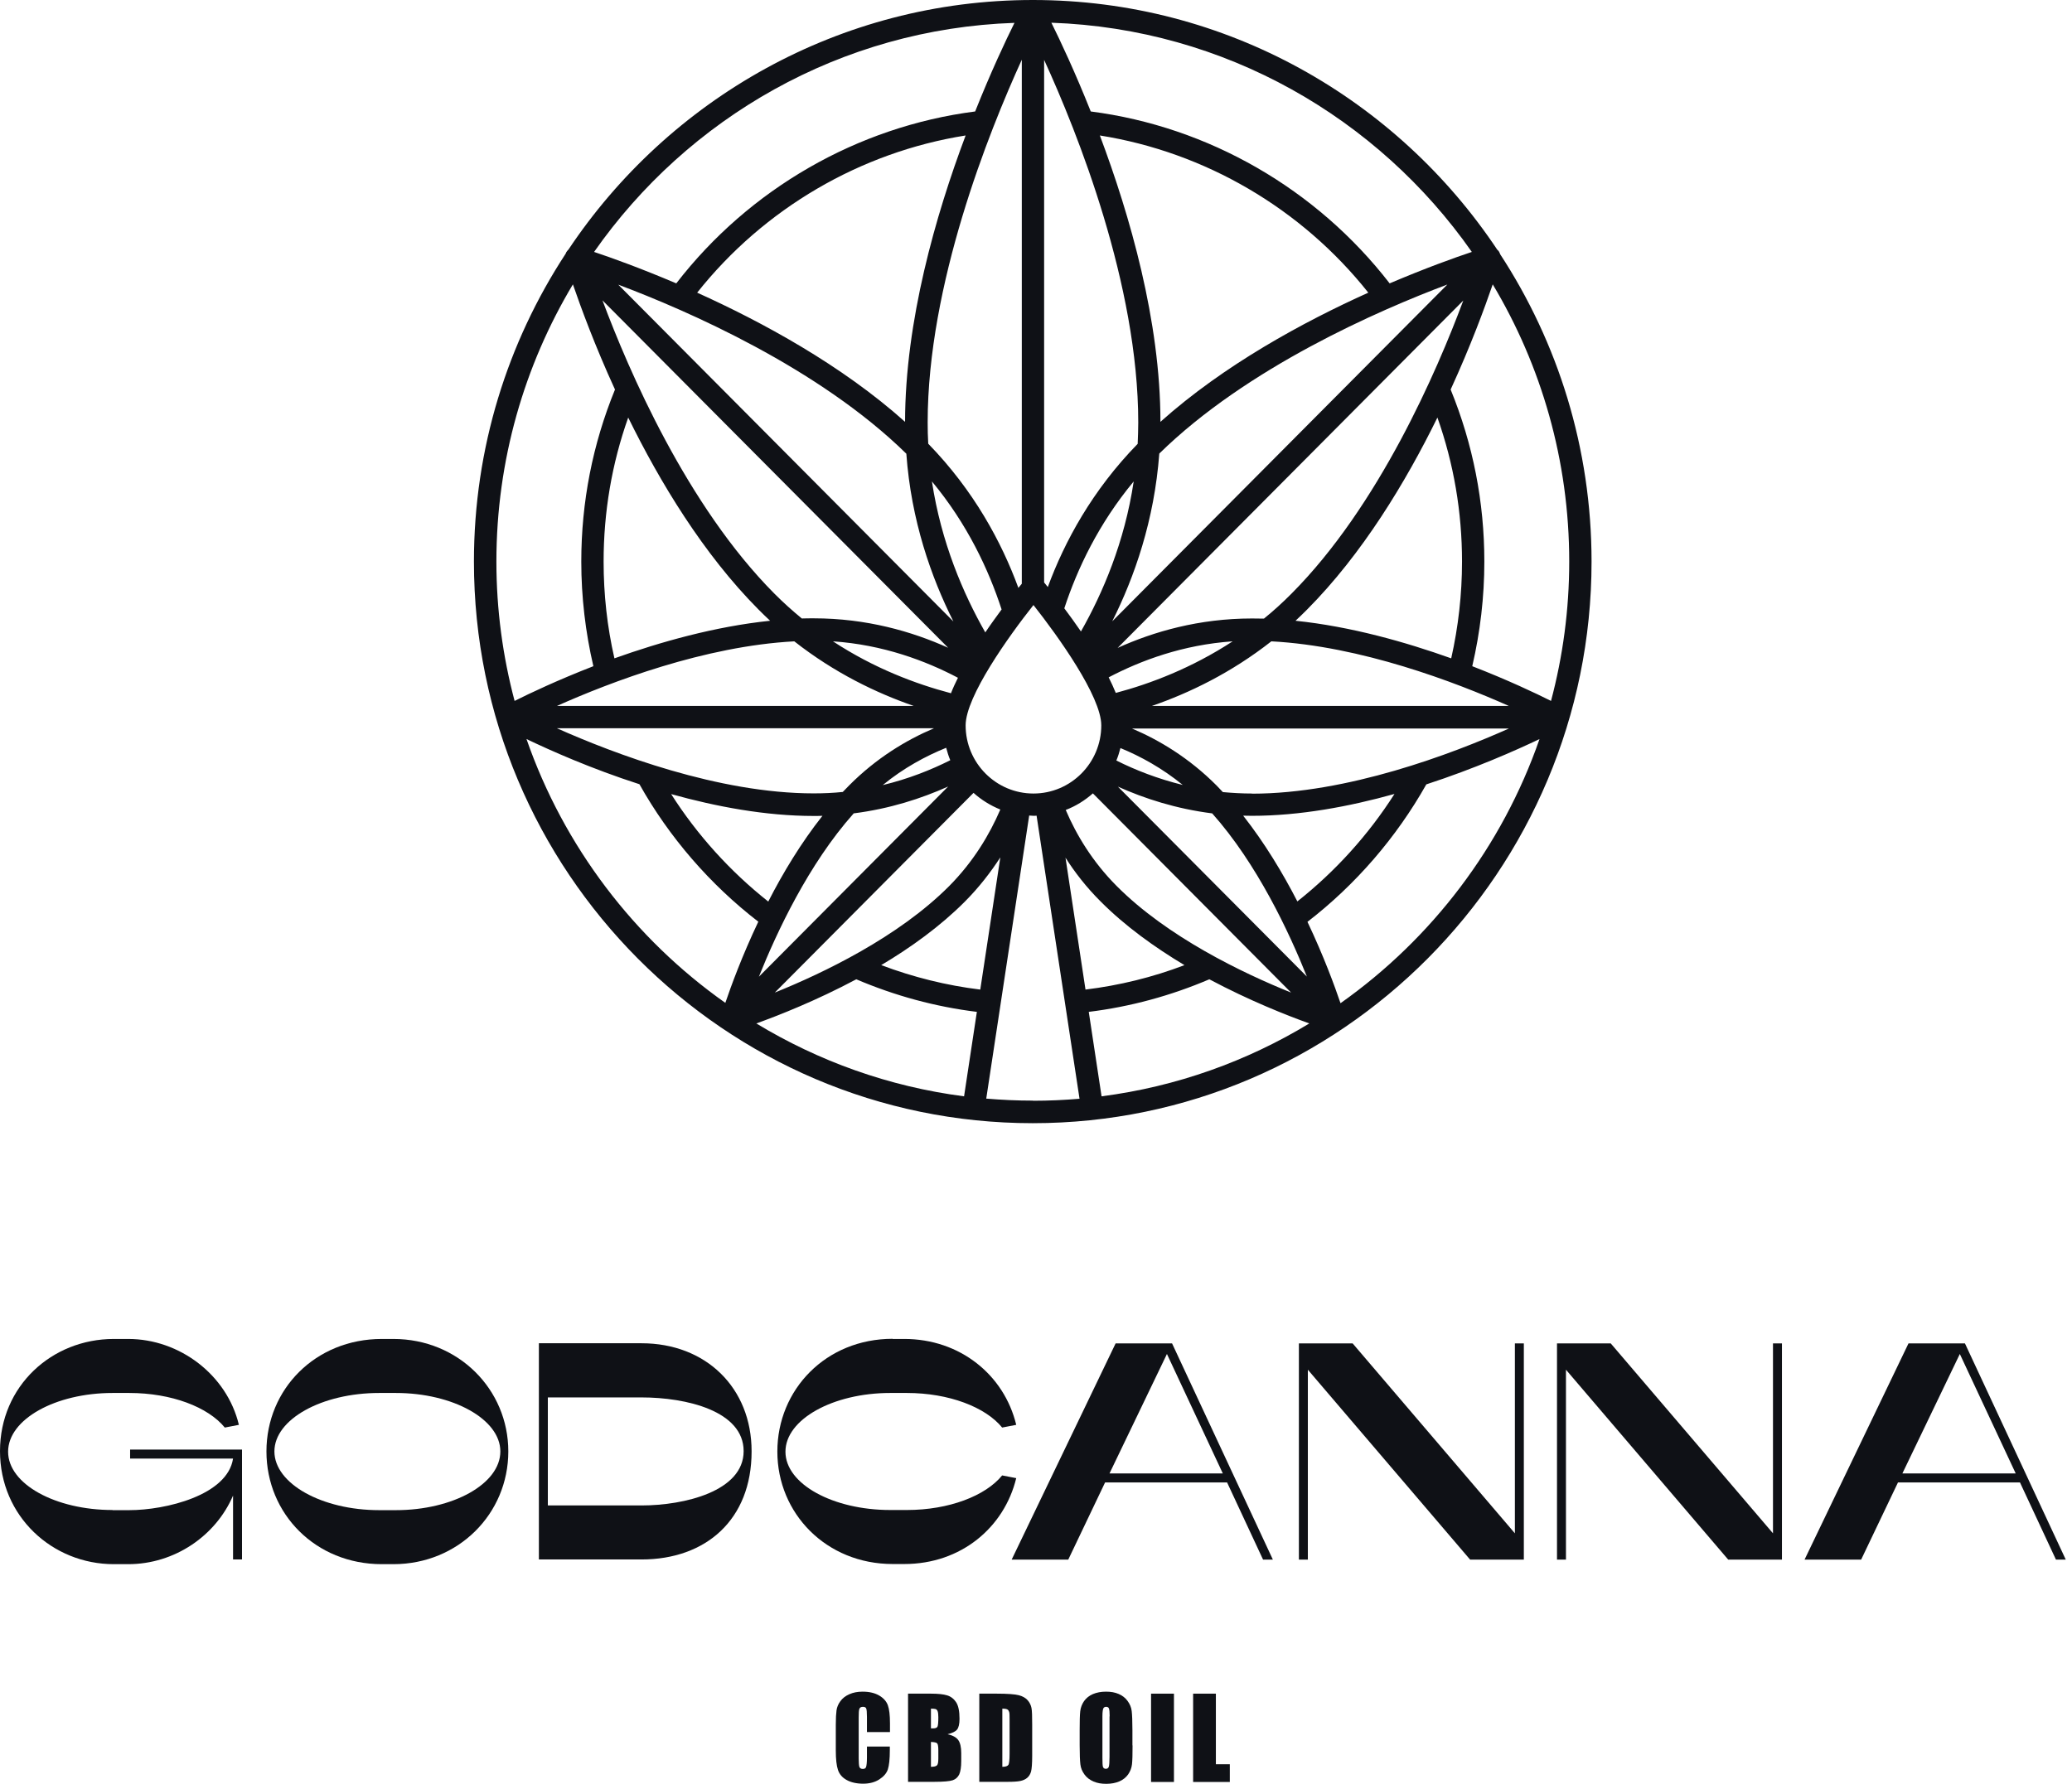 <?xml version="1.0" encoding="UTF-8"?> <svg xmlns="http://www.w3.org/2000/svg" width="324" height="279" viewBox="0 0 324 279" fill="none"><path d="M139.144 270.911H135.565V268.52C135.565 267.827 135.52 267.38 135.453 267.223C135.387 267.044 135.209 266.955 134.942 266.955C134.653 266.955 134.453 267.067 134.386 267.268C134.297 267.469 134.275 267.939 134.275 268.631V275.046C134.275 275.716 134.32 276.163 134.386 276.365C134.475 276.566 134.653 276.678 134.92 276.678C135.187 276.678 135.365 276.566 135.431 276.365C135.498 276.163 135.565 275.672 135.565 274.912V273.168H139.144V273.705C139.144 275.135 139.033 276.141 138.833 276.745C138.633 277.348 138.188 277.862 137.499 278.309C136.81 278.756 135.965 278.98 134.964 278.98C133.964 278.98 133.052 278.778 132.385 278.398C131.696 278.019 131.251 277.482 131.029 276.812C130.806 276.141 130.695 275.135 130.695 273.772V269.749C130.695 268.743 130.74 268.006 130.806 267.514C130.873 267.022 131.073 266.53 131.407 266.083C131.74 265.614 132.207 265.256 132.808 264.988C133.408 264.72 134.097 264.586 134.875 264.586C135.92 264.586 136.788 264.787 137.477 265.189C138.166 265.592 138.611 266.106 138.833 266.709C139.055 267.313 139.167 268.274 139.167 269.548V270.866L139.144 270.911Z" fill="#0F1116"></path><path d="M141.992 264.897H145.55C146.684 264.897 147.529 264.987 148.107 265.166C148.685 265.344 149.152 265.702 149.507 266.238C149.863 266.775 150.041 267.646 150.041 268.831C150.041 269.636 149.908 270.194 149.663 270.507C149.418 270.82 148.907 271.066 148.173 271.245C148.996 271.424 149.552 271.737 149.863 272.184C150.152 272.608 150.308 273.279 150.308 274.173V275.447C150.308 276.385 150.197 277.078 149.997 277.525C149.774 277.972 149.441 278.285 148.974 278.442C148.507 278.598 147.551 278.688 146.128 278.688H141.992V264.875V264.897ZM145.572 267.266V270.328C145.728 270.328 145.839 270.328 145.928 270.328C146.283 270.328 146.506 270.239 146.595 270.06C146.684 269.881 146.728 269.39 146.728 268.563C146.728 268.138 146.684 267.825 146.617 267.646C146.55 267.468 146.439 267.356 146.306 267.311C146.172 267.266 145.928 267.244 145.572 267.244V267.266ZM145.572 272.474V276.341C146.083 276.341 146.395 276.251 146.528 276.095C146.661 275.961 146.728 275.603 146.728 275.044V273.748C146.728 273.167 146.661 272.809 146.55 272.675C146.417 272.541 146.106 272.474 145.572 272.452V272.474Z" fill="#0F1116"></path><path d="M153.155 264.897H155.823C157.557 264.897 158.714 264.987 159.314 265.143C159.914 265.3 160.381 265.568 160.693 265.925C161.004 266.283 161.204 266.685 161.293 267.132C161.382 267.579 161.404 268.451 161.404 269.77V274.597C161.404 275.827 161.337 276.676 161.226 277.078C161.115 277.481 160.915 277.816 160.626 278.062C160.337 278.308 159.981 278.464 159.559 278.553C159.136 278.643 158.491 278.688 157.646 278.688H153.133V264.875L153.155 264.897ZM156.735 267.266V276.341C157.246 276.341 157.557 276.229 157.691 276.028C157.802 275.827 157.869 275.246 157.869 274.329V268.965C157.869 268.339 157.869 267.937 157.802 267.758C157.735 267.579 157.669 267.445 157.535 267.378C157.402 267.289 157.135 267.244 156.735 267.244V267.266Z" fill="#0F1116"></path><path d="M177.099 272.99C177.099 274.375 177.077 275.359 177.01 275.94C176.944 276.521 176.744 277.035 176.41 277.527C176.077 277.996 175.61 278.376 175.032 278.622C174.453 278.868 173.764 279.002 172.986 279.002C172.208 279.002 171.585 278.89 171.007 278.644C170.429 278.398 169.94 278.041 169.584 277.549C169.228 277.057 169.006 276.543 168.939 275.962C168.873 275.404 168.828 274.398 168.828 272.967V270.598C168.828 269.212 168.85 268.229 168.917 267.648C168.984 267.067 169.184 266.553 169.517 266.061C169.851 265.592 170.318 265.212 170.896 264.966C171.474 264.72 172.163 264.586 172.941 264.586C173.72 264.586 174.342 264.698 174.92 264.944C175.498 265.189 175.965 265.547 176.321 266.039C176.677 266.53 176.899 267.044 176.966 267.626C177.033 268.184 177.077 269.19 177.077 270.621V272.99H177.099ZM173.52 268.453C173.52 267.804 173.475 267.402 173.408 267.223C173.342 267.044 173.186 266.955 172.964 266.955C172.786 266.955 172.63 267.022 172.541 267.179C172.452 267.335 172.386 267.76 172.386 268.453V274.889C172.386 275.694 172.408 276.186 172.475 276.365C172.541 276.543 172.697 276.655 172.919 276.655C173.142 276.655 173.319 276.543 173.386 276.32C173.453 276.096 173.497 275.582 173.497 274.778V268.43L173.52 268.453Z" fill="#0F1116"></path><path d="M183.572 264.898V278.711H179.992V264.898H183.572Z" fill="#0F1116"></path><path d="M190.128 264.898V275.94H192.307V278.711H186.57V264.898H190.15H190.128Z" fill="#0F1116"></path><path d="M17.587 236.198H20.189C25.903 236.198 35.575 233.873 36.442 228.129H20.345V226.721H37.843V243.909H36.442V233.918C33.752 240.198 27.304 244.646 20.055 244.646H17.788C8.182 244.646 0 237.159 0 226.967C0 216.775 8.116 209.422 17.788 209.422H20.055C28.082 209.422 35.486 215.032 37.354 222.854L35.153 223.279C32.551 220.083 26.837 217.87 20.211 217.87H17.61C8.671 217.87 1.267 221.983 1.267 227.056C1.267 232.13 8.671 236.175 17.61 236.175L17.587 236.198Z" fill="#0F1116"></path><path d="M79.485 227.012C79.485 236.779 71.658 244.646 61.519 244.646H59.696C49.357 244.646 41.664 236.779 41.664 227.012C41.664 217.245 49.357 209.422 59.696 209.422H61.519C71.658 209.422 79.485 217.289 79.485 227.012ZM78.24 227.012C78.24 221.983 70.836 217.87 61.897 217.87H59.296C50.313 217.87 42.909 221.983 42.909 227.012C42.909 232.04 50.313 236.198 59.296 236.198H61.897C70.836 236.198 78.24 232.085 78.24 227.012Z" fill="#0F1116"></path><path d="M117.528 227.013C117.528 237.696 110.369 243.91 100.319 243.91H84.266V210.094H100.319C110.369 210.094 117.528 217.045 117.528 226.991V227.013ZM85.666 235.461H100.319C106.989 235.461 116.283 233.249 116.283 226.968C116.283 220.688 107.345 218.565 100.319 218.565H85.666V235.461Z" fill="#0F1116"></path><path d="M139.587 209.421H141.41C150.104 209.421 157.019 215.031 158.909 222.853L156.707 223.278C154.106 220.082 148.392 217.869 141.81 217.869H139.209C130.271 217.869 122.822 221.982 122.822 227.055C122.822 232.129 130.271 236.174 139.209 236.174H141.81C148.392 236.174 154.106 233.962 156.707 230.765L158.909 231.19C157.041 238.879 150.304 244.623 141.41 244.623H139.587C129.203 244.623 121.555 236.711 121.555 227.033C121.555 217.355 129.137 209.398 139.587 209.398V209.421Z" fill="#0F1116"></path><path d="M183.276 210.117L199.04 243.933H197.506L191.881 231.864H172.803L167.045 243.933H158.195L174.449 210.117H183.298H183.276ZM173.47 230.456H191.213L182.475 211.771L173.493 230.456H173.47Z" fill="#0F1116"></path><path d="M204.51 243.933H203.109V210.117H211.514L236.884 239.821V210.117H238.284V243.933H229.88L204.51 214.23V243.933Z" fill="#0F1116"></path><path d="M244.87 243.933H243.469V210.117H251.873L277.243 239.821V210.117H278.644V243.933H270.239L244.87 214.23V243.933Z" fill="#0F1116"></path><path d="M307.26 210.117L323.024 243.933H321.49L315.865 231.864H296.788L291.029 243.933H282.18L298.433 210.117H307.282H307.26ZM297.455 230.456H315.198L306.46 211.771L297.477 230.456H297.455Z" fill="#0F1116"></path><path d="M234.575 39.717C234.575 39.717 234.531 39.605 234.487 39.538C234.487 39.493 234.442 39.471 234.442 39.426C234.375 39.314 234.286 39.18 234.175 39.091C234.175 39.091 234.175 39.091 234.153 39.091C218.478 15.534 191.752 0 161.513 0C131.274 0 104.548 15.534 88.851 39.091C88.851 39.091 88.851 39.091 88.829 39.091C88.717 39.203 88.651 39.314 88.562 39.426C88.562 39.448 88.517 39.493 88.517 39.538C88.495 39.605 88.451 39.65 88.428 39.717C79.379 53.551 74.109 70.091 74.109 87.837C74.109 136.27 113.309 175.674 161.491 175.674C209.673 175.674 248.872 136.27 248.872 87.837C248.872 70.091 243.603 53.551 234.553 39.717H234.575ZM230.151 39.404C227.527 40.275 222.925 41.929 217.299 44.321C205.871 29.547 188.95 19.802 170.562 17.433C168.094 11.242 165.804 6.37 164.404 3.554C191.552 4.492 215.476 18.439 230.151 39.404ZM141.724 70.963C142.48 81.422 145.615 90.296 149.084 97.202L96.677 44.522C107.439 48.567 128.028 57.53 141.724 70.963ZM109.017 45.774C119.468 32.609 134.543 23.803 150.996 21.188C146.305 33.66 141.546 50.221 141.524 65.978C131.563 57.061 119.112 50.333 109.017 45.774ZM226.326 44.5L173.92 97.18C177.388 90.273 180.501 81.4 181.279 70.94C194.976 57.508 215.565 48.545 226.326 44.5ZM171.985 21.188C188.439 23.803 203.514 32.609 213.964 45.774C203.847 50.333 191.418 57.061 181.457 65.978C181.457 50.221 176.677 33.66 171.985 21.188ZM175.209 117.004C178.367 118.301 181.746 120.156 184.948 122.771C181.035 121.81 177.544 120.446 174.565 118.949C174.831 118.323 175.032 117.652 175.209 116.982V117.004ZM174.476 108.377C174.142 107.572 173.786 106.768 173.364 105.941C178.389 103.304 184.97 100.845 192.752 100.309C186.349 104.488 179.879 106.947 174.476 108.377ZM169.028 98.766C168.139 97.47 167.25 96.241 166.427 95.146C168.45 88.977 171.785 81.914 177.277 75.299C175.854 84.797 172.43 92.776 169.028 98.766ZM147.95 116.937C148.128 117.608 148.328 118.278 148.595 118.904C145.571 120.424 142.036 121.832 138.033 122.793C141.302 120.111 144.748 118.256 147.95 116.96V116.937ZM148.684 108.422C143.259 106.991 136.722 104.555 130.251 100.309C138.1 100.845 144.748 103.348 149.795 106.008C149.395 106.813 149.017 107.617 148.706 108.422H148.684ZM154.064 98.9C150.64 92.888 147.172 84.864 145.727 75.299C151.263 81.959 154.598 89.111 156.621 95.324C155.821 96.42 154.932 97.626 154.064 98.923V98.9ZM148.261 101.314C142.614 98.766 135.499 96.71 127.25 96.71C126.627 96.71 126.005 96.71 125.382 96.733C123.937 95.548 122.492 94.252 121.091 92.844C107.417 79.098 98.3 57.932 94.209 46.98L148.261 101.314ZM118.623 95.347C119.223 95.95 119.823 96.531 120.424 97.09C111.797 97.984 103.214 100.42 96.077 102.968C94.943 98.029 94.387 92.955 94.387 87.837C94.387 80.082 95.677 72.505 98.234 65.308C103.17 75.365 109.974 86.653 118.623 95.347ZM124.204 100.309C130.496 105.248 137.055 108.399 142.881 110.411H87.094C95.454 106.678 110.196 101.046 124.226 100.309H124.204ZM146.016 113.92C141.702 115.753 137.033 118.569 132.786 122.838C132.453 123.173 132.119 123.531 131.786 123.866C130.318 124.022 128.784 124.089 127.227 124.089C112.353 124.089 96.055 117.898 87.072 113.898H145.993L146.016 113.92ZM127.227 127.621C127.694 127.621 128.139 127.621 128.606 127.598C125.249 131.845 122.425 136.539 120.135 141.009C114.198 136.315 109.017 130.593 104.949 124.201C111.997 126.168 119.734 127.621 127.227 127.621ZM133.475 127.218C139.123 126.503 144.081 124.894 148.261 123.017L118.667 152.765C121.469 145.769 126.449 135.13 133.475 127.241V127.218ZM152.219 124C153.442 125.095 154.865 125.989 156.421 126.615C154.732 130.549 152.219 134.751 148.439 138.572C140.479 146.574 128.695 152.206 121.157 155.246L152.241 124H152.219ZM150.996 113.451C150.996 108.936 157.755 99.482 161.602 94.632C165.449 99.504 172.208 108.936 172.208 113.451C172.208 119.329 167.45 124.112 161.602 124.112C155.754 124.112 150.996 119.329 150.996 113.451ZM170.896 124.089L201.891 155.246C194.353 152.206 182.569 146.574 174.609 138.572C170.829 134.773 168.317 130.593 166.649 126.682C168.228 126.079 169.651 125.185 170.896 124.089ZM174.765 123.017C178.945 124.894 183.903 126.503 189.551 127.218C196.577 135.108 201.557 145.747 204.359 152.743L174.765 122.994V123.017ZM202.869 140.986C200.579 136.539 197.755 131.845 194.398 127.576C194.865 127.576 195.309 127.598 195.776 127.598C203.269 127.598 211.007 126.146 218.055 124.179C213.986 130.571 208.806 136.293 202.869 140.986ZM195.776 124.112C194.22 124.112 192.686 124.022 191.218 123.888C190.885 123.531 190.573 123.195 190.24 122.86C185.993 118.591 181.324 115.775 177.01 113.942H235.954C226.994 117.943 210.673 124.134 195.799 124.134L195.776 124.112ZM180.123 110.411C185.949 108.399 192.508 105.248 198.8 100.309C212.808 101.046 227.549 106.678 235.932 110.411H180.146H180.123ZM226.927 102.968C219.79 100.42 211.229 97.984 202.58 97.09C203.18 96.531 203.781 95.95 204.381 95.347C213.03 86.653 219.834 75.365 224.77 65.308C227.327 72.527 228.617 80.082 228.617 87.837C228.617 92.955 228.039 98.029 226.927 102.968ZM201.935 92.866C200.535 94.274 199.111 95.57 197.644 96.755C197.021 96.755 196.399 96.733 195.776 96.733C187.505 96.733 180.39 98.789 174.765 101.337L228.817 47.003C224.726 57.977 215.632 79.12 201.935 92.866ZM177.989 66.09C177.989 67.208 177.944 68.325 177.9 69.42C170.807 76.684 166.471 84.686 163.848 91.815C163.625 91.525 163.425 91.301 163.27 91.1V9.365C168.472 20.719 177.989 44.522 177.989 66.09ZM159.779 91.301C159.623 91.48 159.445 91.704 159.245 91.95C156.621 84.797 152.286 76.729 145.148 69.398C145.082 68.303 145.06 67.208 145.06 66.068C145.06 44.5 154.598 20.697 159.779 9.342V91.301ZM158.645 3.554C157.244 6.37 154.954 11.242 152.486 17.433C134.098 19.802 117.178 29.525 105.749 44.321C100.124 41.929 95.521 40.275 92.897 39.404C107.55 18.461 131.474 4.492 158.623 3.576L158.645 3.554ZM77.622 87.837C77.622 71.991 82.003 57.15 89.585 44.477C90.83 48.076 93.009 54.043 96.166 60.927C92.675 69.465 90.896 78.517 90.896 87.837C90.896 93.358 91.541 98.856 92.786 104.198C87.206 106.366 82.825 108.444 80.468 109.629C78.623 102.678 77.622 95.369 77.622 87.837ZM82.292 115.574C86.072 117.384 92.431 120.223 99.99 122.659C104.637 130.951 111.041 138.349 118.578 144.16C116.021 149.546 114.309 154.24 113.42 156.855C99.168 146.797 88.162 132.381 82.314 115.552L82.292 115.574ZM150.752 171.472C138.99 169.952 128.006 165.974 118.267 160.074C121.802 158.8 127.65 156.497 133.898 153.167C139.923 155.738 146.238 157.459 152.753 158.263L150.752 171.472ZM137.789 150.955C142.414 148.205 147.038 144.875 150.885 141.009C153.108 138.774 154.909 136.427 156.421 134.102L153.286 154.776C147.972 154.128 142.792 152.832 137.811 150.955H137.789ZM161.491 172.143C159.045 172.143 156.621 172.031 154.22 171.83L160.935 127.554C161.157 127.554 161.38 127.598 161.602 127.598C161.758 127.598 161.913 127.598 162.091 127.576L168.806 171.852C166.405 172.053 163.981 172.165 161.535 172.165L161.491 172.143ZM166.582 134.102C168.072 136.449 169.895 138.796 172.119 141.009C175.965 144.875 180.59 148.183 185.215 150.955C180.234 152.854 175.032 154.128 169.74 154.776L166.605 134.102H166.582ZM172.252 171.472L170.251 158.263C176.766 157.459 183.08 155.738 189.106 153.167C195.354 156.497 201.202 158.8 204.737 160.074C195.02 165.974 184.014 169.952 172.252 171.472ZM209.606 156.877C208.717 154.262 207.005 149.569 204.448 144.182C211.985 138.371 218.367 130.973 223.036 122.681C230.573 120.223 236.932 117.407 240.734 115.596C234.887 132.426 223.881 146.82 209.628 156.9L209.606 156.877ZM230.218 104.198C231.463 98.856 232.107 93.358 232.107 87.837C232.107 78.517 230.329 69.465 226.838 60.927C229.995 54.043 232.174 48.098 233.419 44.477C241.001 57.15 245.381 71.991 245.381 87.837C245.381 95.369 244.381 102.678 242.535 109.629C240.179 108.444 235.798 106.366 230.218 104.198Z" fill="#0F1116"></path></svg> 